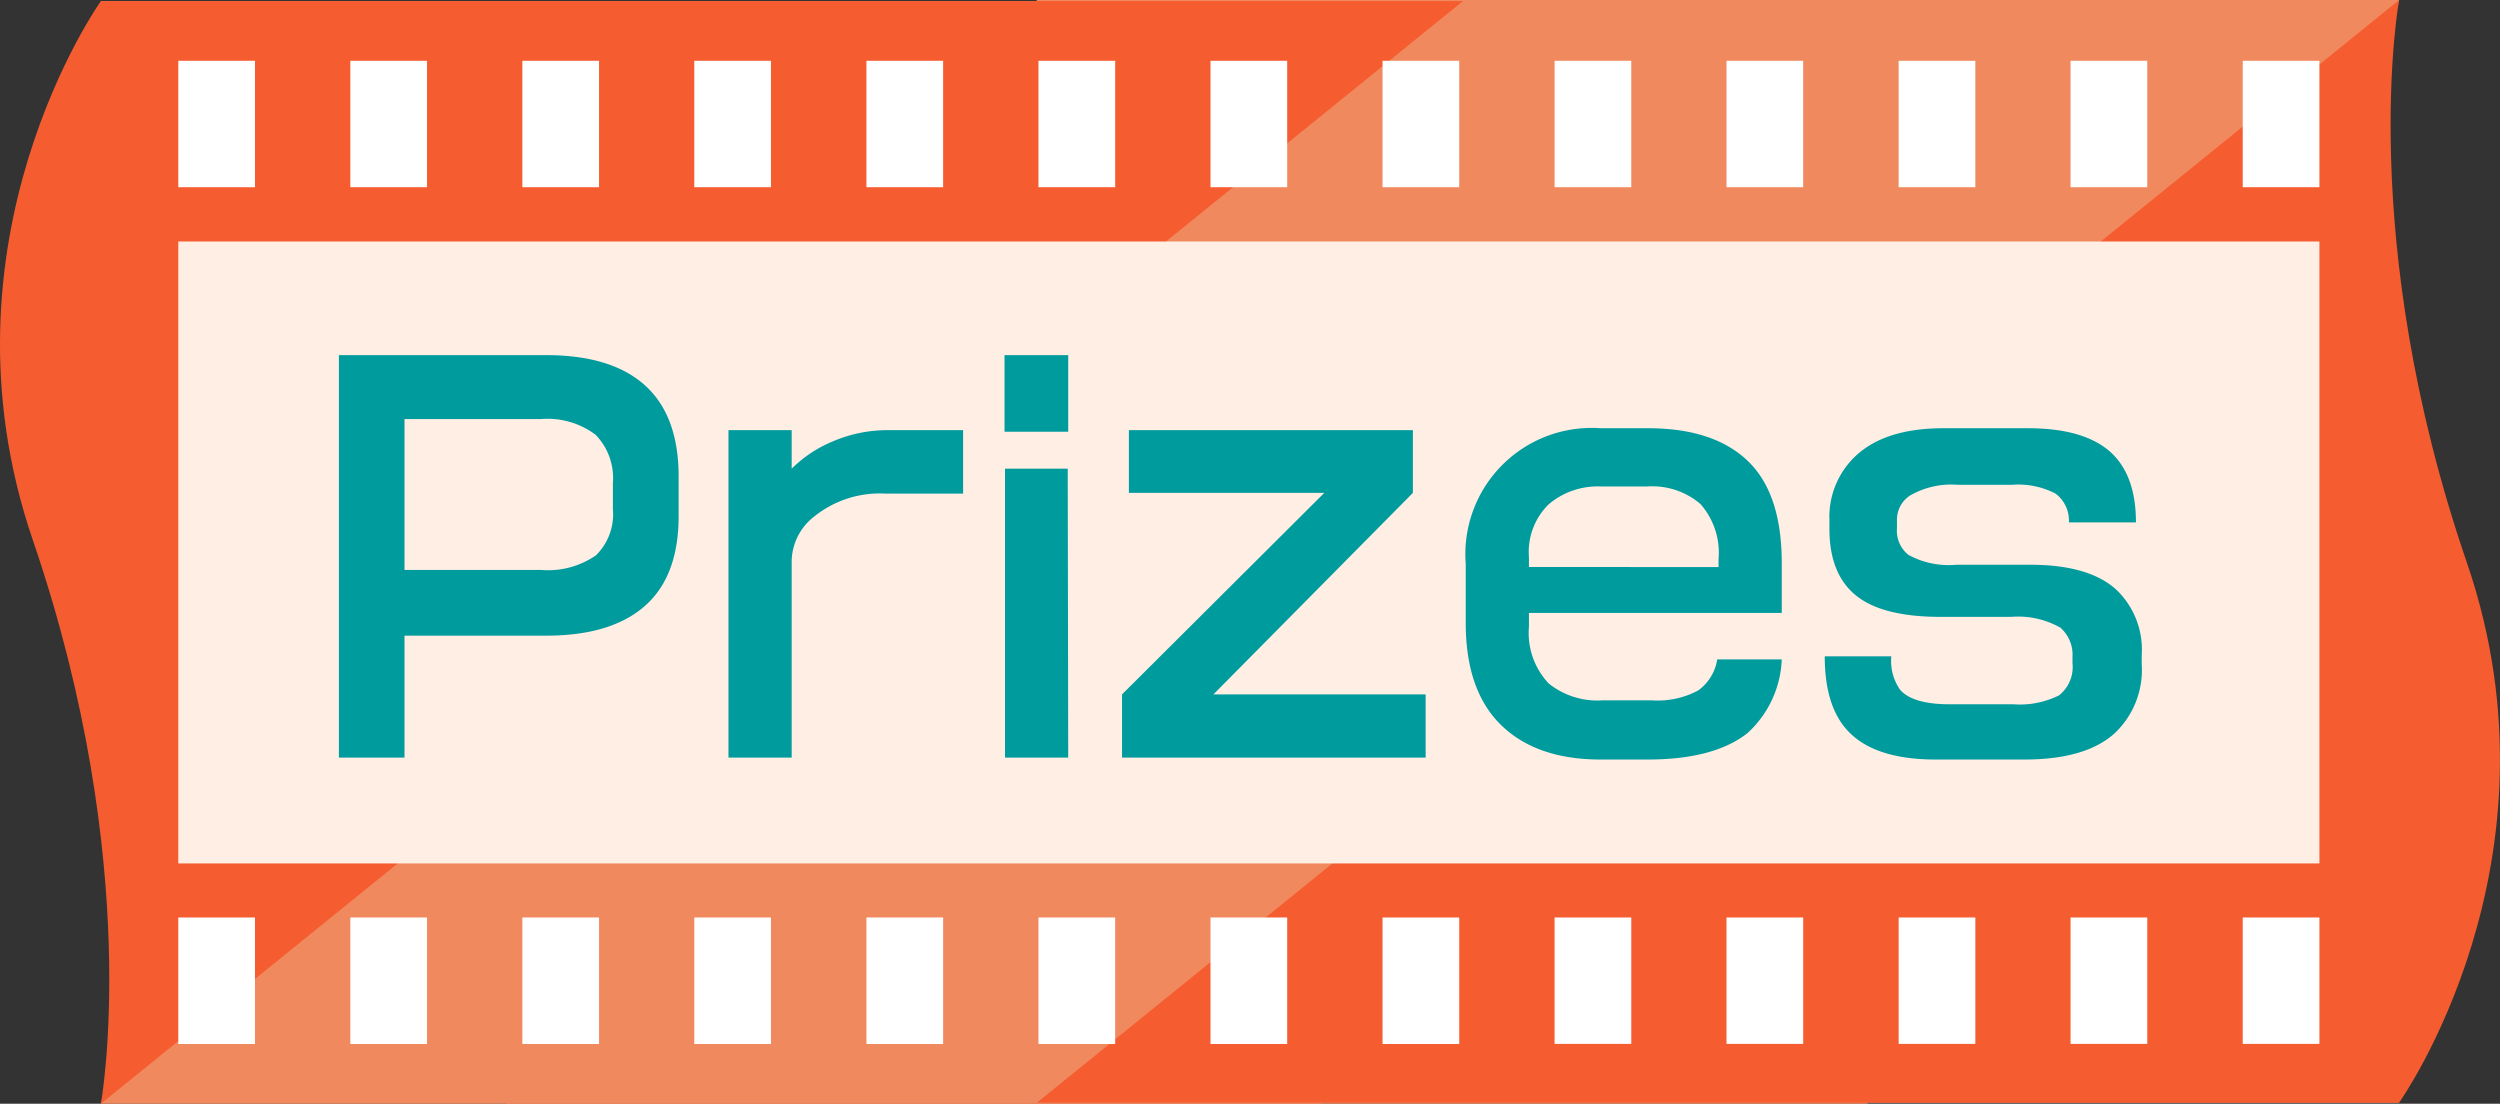 <svg xmlns="http://www.w3.org/2000/svg" xmlns:xlink="http://www.w3.org/1999/xlink" viewBox="0 0 207.66 91.68"><rect x="0" y="0" width="207.66" height="91.68" fill="#333333" stroke="none"/><defs><style>.cls-1{fill:none;}.cls-2{fill:#f1895e;}.cls-3{clip-path:url(#clip-path);}.cls-4{fill:#f55d30;}.cls-5{fill:#ffeee4;}.cls-6{fill:#fff;}.cls-7{fill:#009b9d;}</style><clipPath id="clip-path" transform="translate(0 0)"><rect class="cls-1" width="207.66" height="91.68"/></clipPath></defs><g id="Layer_2" data-name="Layer 2"><g id="Layer_2-2" data-name="Layer 2"><polygon class="cls-2" points="8.38 0.09 19.51 45.63 8.38 91.68 109.74 91.68 119.1 0.09 8.38 0.09"/><g class="cls-3"><path class="cls-2" d="M199.28,91.59,187.91,46.05,199.28,0H86.13A68,68,0,0,0,82,46.41c7,25.74,4.09,45.18,4.09,45.18Z" transform="translate(0 0)"/><path class="cls-2" d="M155.13,91.68,143.76,46.14l11.37-46H42a68,68,0,0,0-4.1,46.41c7,25.74,4.1,45.18,4.1,45.18Z" transform="translate(0 0)"/><path class="cls-4" d="M199.28,91.59s14.18-19.89,5.64-44.82C195.63,19.71,199.28,0,199.28,0L86.13,91.59Z" transform="translate(0 0)"/><path class="cls-4" d="M8.38.09S-5.81,20,2.74,44.9C12,72,8.38,91.68,8.38,91.68L121.52.09Z" transform="translate(0 0)"/></g><rect class="cls-5" x="14.81" y="20.06" width="177.85" height="51.66"/><rect class="cls-6" x="129.13" y="76.21" width="6.37" height="10.5"/><rect class="cls-6" x="143.41" y="76.21" width="6.37" height="10.5"/><rect class="cls-6" x="157.71" y="76.21" width="6.37" height="10.5"/><rect class="cls-6" x="171.99" y="76.21" width="6.37" height="10.5"/><rect class="cls-6" x="186.29" y="76.21" width="6.37" height="10.5"/><rect class="cls-6" x="114.84" y="76.21" width="6.37" height="10.51"/><rect class="cls-6" x="100.55" y="76.21" width="6.37" height="10.51"/><rect class="cls-6" x="86.26" y="76.21" width="6.37" height="10.51"/><rect class="cls-6" x="71.97" y="76.21" width="6.37" height="10.51"/><rect class="cls-6" x="57.67" y="76.21" width="6.37" height="10.51"/><rect class="cls-6" x="43.39" y="76.21" width="6.37" height="10.51"/><rect class="cls-6" x="29.1" y="76.21" width="6.37" height="10.51"/><rect class="cls-6" x="14.81" y="76.21" width="6.37" height="10.51"/><rect class="cls-6" x="129.13" y="5.05" width="6.37" height="10.5"/><rect class="cls-6" x="143.41" y="5.05" width="6.37" height="10.5"/><rect class="cls-6" x="157.71" y="5.05" width="6.37" height="10.5"/><rect class="cls-6" x="171.99" y="5.05" width="6.37" height="10.5"/><rect class="cls-6" x="186.29" y="5.05" width="6.37" height="10.5"/><rect class="cls-6" x="114.84" y="5.05" width="6.37" height="10.5"/><rect class="cls-6" x="100.55" y="5.05" width="6.37" height="10.5"/><rect class="cls-6" x="86.26" y="5.05" width="6.37" height="10.5"/><rect class="cls-6" x="71.97" y="5.05" width="6.37" height="10.5"/><rect class="cls-6" x="57.67" y="5.05" width="6.37" height="10.5"/><rect class="cls-6" x="43.39" y="5.05" width="6.37" height="10.5"/><rect class="cls-6" x="29.1" y="5.05" width="6.37" height="10.5"/><rect class="cls-6" x="14.81" y="5.05" width="6.37" height="10.5"/><path class="cls-7" d="M56.37,42.87q0,4.64-2.42,7.1c-1.86,1.88-4.72,2.83-8.57,2.83H33.6V62.93H28.15V29.5H45.38c3.82,0,6.67.94,8.53,2.83q2.46,2.51,2.46,7.26Zm-5.46-.57V40.12a5.17,5.17,0,0,0-1.43-4,6.66,6.66,0,0,0-4.56-1.31H33.6V47.34H44.92a7,7,0,0,0,4.58-1.21A4.78,4.78,0,0,0,50.91,42.3Z" transform="translate(0 0)"/><path class="cls-7" d="M80,41H73.55a8.69,8.69,0,0,0-5.9,1.89,4.79,4.79,0,0,0-1.89,3.65V62.93H60.51V35.73h5.25v3.2a10.68,10.68,0,0,1,3.57-2.33,11.49,11.49,0,0,1,4.47-.87H80Z" transform="translate(0 0)"/><path class="cls-7" d="M88.73,35.86H83.44V29.5h5.29Zm0,27.07H83.48v-24h5.21Z" transform="translate(0 0)"/><path class="cls-7" d="M118.42,62.93H93.2V57.68L110,40.94H93.77V35.73h23.59v5.21L100.79,57.68h17.63Z" transform="translate(0 0)"/><path class="cls-7" d="M148,50.91H127v1.15a6.1,6.1,0,0,0,1.64,4.71,6.45,6.45,0,0,0,4.51,1.4h4a7.11,7.11,0,0,0,3.91-.82,3.91,3.91,0,0,0,1.58-2.58H148a8.73,8.73,0,0,1-2.83,6.11q-2.76,2.2-8.29,2.21h-3.94c-3.61,0-6.37-1-8.3-2.91s-2.89-4.74-2.89-8.41V46.85a10.49,10.49,0,0,1,11.19-11.28h3.94c3.67,0,6.44.92,8.33,2.75S148,43,148,46.77Zm-5.25-3.81v-.66a6.12,6.12,0,0,0-1.5-4.57,6.15,6.15,0,0,0-4.45-1.46H133a6.28,6.28,0,0,0-4.36,1.48A5.53,5.53,0,0,0,127,46.27v.83Z" transform="translate(0 0)"/><path class="cls-7" d="M177.9,55.18a7.23,7.23,0,0,1-2.26,5.74q-2.41,2.17-7.5,2.17h-7.35q-5.08,0-7.3-2.38c-1.28-1.36-1.92-3.43-1.92-6.19h5.53a4.18,4.18,0,0,0,.74,2.79c.71.79,2.08,1.19,4.1,1.19h5.29a7.3,7.3,0,0,0,3.8-.74,3,3,0,0,0,1.12-2.67v-.53a3,3,0,0,0-1-2.42,7.13,7.13,0,0,0-4.1-.9H161.2q-4.8,0-7-1.75t-2.24-5.43V43.2a6.94,6.94,0,0,1,2.14-5.29c1.64-1.56,4.08-2.34,7.34-2.34h7q4.68,0,6.89,2c1.4,1.29,2.09,3.23,2.09,5.82h-5.57A2.79,2.79,0,0,0,170.74,41a6.71,6.71,0,0,0-3.63-.73h-4.47a6.86,6.86,0,0,0-4,.9,2.4,2.4,0,0,0-1.07,2.09v.62a2.56,2.56,0,0,0,.95,2.21,7,7,0,0,0,4,.82h6.11c3.31,0,5.71.71,7.22,2.13a6.88,6.88,0,0,1,2.05,5.38Z" transform="translate(0 0)"/></g></g></svg>